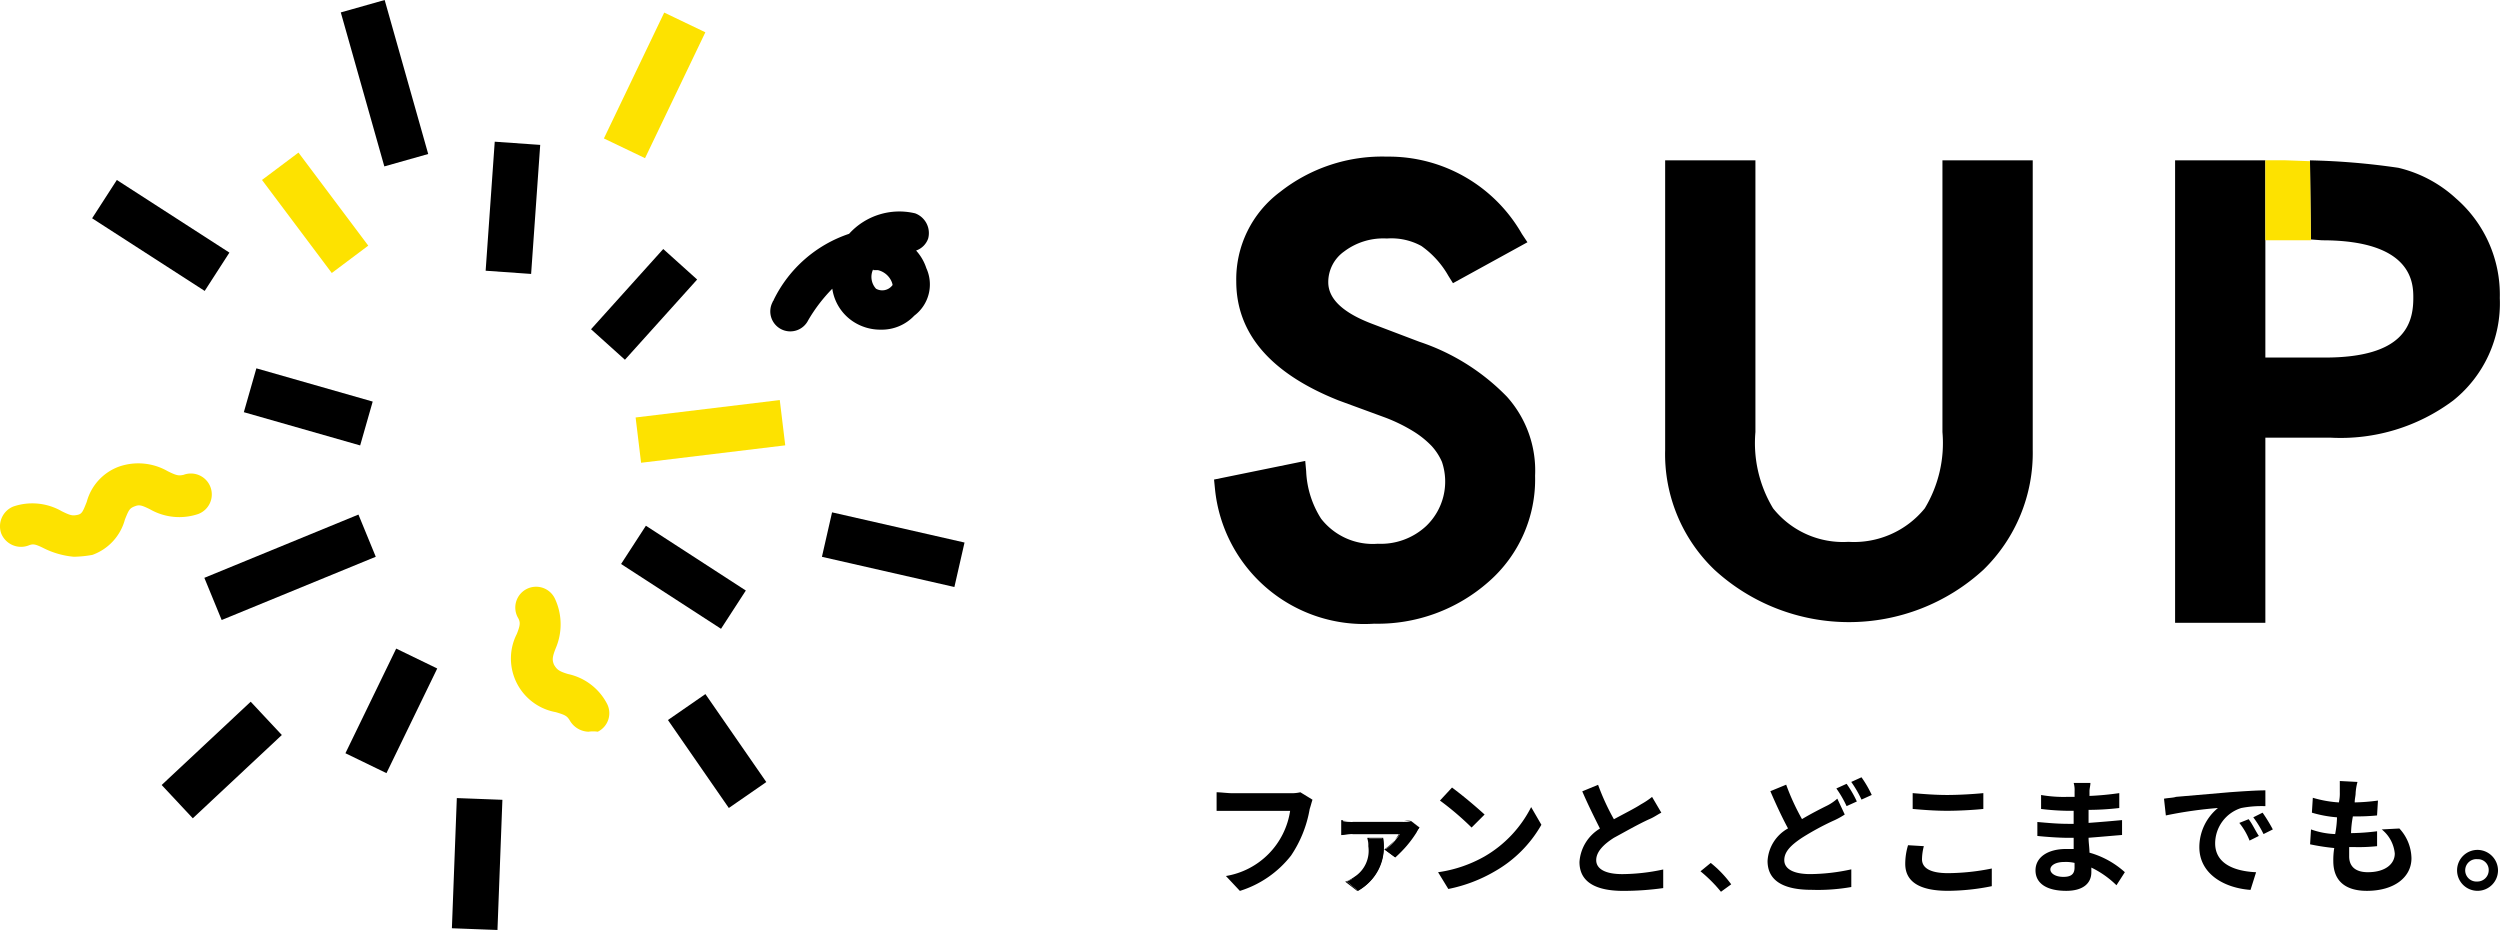 <svg xmlns="http://www.w3.org/2000/svg" width="124.211" height="46.205" viewBox="0 0 124.211 46.205">
  <g id="logo_sup" transform="translate(62.106 23.103)">
    <g id="グループ_18744" data-name="グループ 18744" transform="translate(-62.106 -23.102)">
      <g id="グループ_18739" data-name="グループ 18739" transform="translate(60.446 38.619)">
        <path id="パス_44790" data-name="パス 44790" d="M135.5,85.5c-.046.139-.092.324-.139.462a5.936,5.936,0,0,1-.925,2.312,5.183,5.183,0,0,1-2.543,1.757l-.694-.74a3.862,3.862,0,0,0,3.19-3.236h-3.653v-.925c.185,0,.555.046.74.046h2.913a1.9,1.9,0,0,0,.509-.046Z" transform="translate(-130.736 -84.387)"/>
        <g id="グループ_18738" data-name="グループ 18738" transform="translate(6.196 2.127)">
          <path id="パス_44791" data-name="パス 44791" d="M148.074,88.551a1.011,1.011,0,0,0-.139.231,5.446,5.446,0,0,1-1.063,1.248l-.509-.37a3,3,0,0,0,.74-.786h-2.312a2.251,2.251,0,0,0-.555.046v-.694a2.251,2.251,0,0,0,.555.046h2.45a1.28,1.28,0,0,0,.416-.046Zm-1.8.555a2.58,2.58,0,0,1-1.248,2.589l-.555-.462a1.875,1.875,0,0,0,.416-.231,1.539,1.539,0,0,0,.694-1.526,1.018,1.018,0,0,0-.046-.37Z" transform="translate(-144.19 -88.181)"/>
          <path id="パス_44792" data-name="パス 44792" d="M144.922,91.641l-.6-.462h.046a1.874,1.874,0,0,0,.416-.231,1.539,1.539,0,0,0,.694-1.526,1.018,1.018,0,0,0-.046-.37v-.046h.786V89.1a2.412,2.412,0,0,1-1.295,2.543Zm-.509-.462.509.416a2.491,2.491,0,0,0,1.248-2.5v-.046h-.647c0,.092.046.231.046.37a1.65,1.65,0,0,1-.694,1.572,4.8,4.8,0,0,0-.462.185Zm2.4-1.2-.555-.416h.046a3.735,3.735,0,0,0,.74-.74h-2.312a2.251,2.251,0,0,0-.555.046h-.046v-.74h.046a2.251,2.251,0,0,0,.555.046h2.45a1.28,1.28,0,0,0,.416-.046h0l.416.37h0c-.046.046-.092.139-.139.185a9.3,9.3,0,0,1-1.063,1.295Zm-.462-.416.462.324a5.239,5.239,0,0,0,1.017-1.248c.046-.046.092-.139.139-.185l-.37-.324c-.139,0-.277.046-.416.046h-2.45a1.734,1.734,0,0,1-.509-.046v.6c.185,0,.37-.046.509-.046h2.312v.046a2.555,2.555,0,0,1-.694.832Z" transform="translate(-144.136 -88.127)"/>
        </g>
        <path id="パス_44793" data-name="パス 44793" d="M156.848,88.048a5.91,5.91,0,0,0,2.312-2.45l.509.878a6.165,6.165,0,0,1-2.312,2.312,7.443,7.443,0,0,1-2.312.878l-.509-.832A6.537,6.537,0,0,0,156.848,88.048Zm0-2.081-.647.647a14.2,14.2,0,0,0-1.572-1.341l.6-.647C155.784,85.043,156.339,85.505,156.848,85.968Z" transform="translate(-143.532 -84.118)"/>
        <path id="パス_44794" data-name="パス 44794" d="M173.8,85.714c-.185.092-.37.231-.6.324-.6.277-1.156.6-1.757.925-.509.324-.878.694-.878,1.11s.416.694,1.295.694a9.8,9.8,0,0,0,2.034-.231v.925a14.37,14.37,0,0,1-1.988.139c-1.248,0-2.173-.37-2.173-1.433a2.1,2.1,0,0,1,1.017-1.664c-.277-.555-.6-1.2-.878-1.849l.786-.324a11.45,11.45,0,0,0,.786,1.711c.509-.277,1.063-.555,1.341-.74a3.856,3.856,0,0,0,.555-.37Z" transform="translate(-151.704 -83.957)"/>
        <path id="パス_44795" data-name="パス 44795" d="M183.753,94.16a7.05,7.05,0,0,0-1.017-1.017l.509-.416a5.546,5.546,0,0,1,1.017,1.063Z" transform="translate(-158.694 -88.473)"/>
        <path id="パス_44796" data-name="パス 44796" d="M193.774,85.376a3.821,3.821,0,0,1-.6.324,13.5,13.5,0,0,0-1.526.832c-.555.37-.878.694-.878,1.11s.416.694,1.295.694A9.8,9.8,0,0,0,194.1,88.1v.878a9.594,9.594,0,0,1-1.988.139c-1.248,0-2.173-.37-2.173-1.433a1.976,1.976,0,0,1,1.017-1.618c-.277-.509-.6-1.2-.878-1.849l.786-.324a11.452,11.452,0,0,0,.786,1.711c.462-.277.925-.509,1.2-.647a2.323,2.323,0,0,0,.555-.37Zm.092-1.526a5.446,5.446,0,0,1,.509.878l-.509.231a5.448,5.448,0,0,0-.509-.878Zm.74-.324a5.448,5.448,0,0,1,.509.878l-.509.231a5.447,5.447,0,0,0-.509-.878Z" transform="translate(-162.565 -83.527)"/>
        <path id="パス_44797" data-name="パス 44797" d="M205.661,87.862a2.729,2.729,0,0,0-.092.647c0,.416.37.694,1.295.694a11.171,11.171,0,0,0,2.173-.231v.878a11.172,11.172,0,0,1-2.173.231c-1.433,0-2.127-.462-2.127-1.341a3.2,3.2,0,0,1,.139-.925Zm-.555-2.635c.555.046,1.11.092,1.711.092s1.341-.046,1.8-.092v.786c-.416.046-1.2.092-1.8.092s-1.2-.046-1.711-.092Z" transform="translate(-170.522 -84.441)"/>
        <path id="パス_44798" data-name="パス 44798" d="M222.758,89.213a4.692,4.692,0,0,0-1.248-.878v.231c0,.555-.416.925-1.248.925-.971,0-1.526-.37-1.526-1.017s.6-1.063,1.526-1.063h.37v-.555h-.324c-.37,0-1.063-.046-1.48-.092v-.694c.509.046,1.017.092,1.526.092h.277v-.647h-.277a12.214,12.214,0,0,1-1.341-.092v-.694a6.544,6.544,0,0,0,1.341.092h.324v-.277a1.28,1.28,0,0,0-.046-.416h.832c0,.139-.046.277-.046.416v.231a14.623,14.623,0,0,0,1.48-.139v.74a13.486,13.486,0,0,1-1.526.092v.647c.647-.046,1.156-.092,1.664-.139v.739c-.555.046-1.063.092-1.664.139,0,.231.046.509.046.74a4.391,4.391,0,0,1,1.757.97Zm-2.081-1.11a1.9,1.9,0,0,0-.509-.046c-.462,0-.694.185-.694.37s.231.37.647.37c.324,0,.555-.092.555-.462V88.1Z" transform="translate(-178.049 -83.85)"/>
        <path id="パス_44799" data-name="パス 44799" d="M233.137,85.251l2.682-.231c.647-.046,1.341-.092,1.757-.092v.786a5.272,5.272,0,0,0-1.2.092,1.846,1.846,0,0,0-1.295,1.757c0,1.017.971,1.387,2.034,1.433l-.277.878c-1.295-.092-2.543-.786-2.543-2.127a2.521,2.521,0,0,1,.925-1.942,20.466,20.466,0,0,0-2.589.37l-.092-.832C232.767,85.3,233,85.3,233.137,85.251Zm4.115,1.942-.462.231a3.348,3.348,0,0,0-.509-.878l.462-.185C236.928,86.591,237.067,86.915,237.252,87.193Zm.694-.324-.462.231a5,5,0,0,0-.509-.832l.462-.231A8.043,8.043,0,0,1,237.946,86.869Z" transform="translate(-185.468 -84.28)"/>
        <path id="パス_44800" data-name="パス 44800" d="M252.675,86.285a2.227,2.227,0,0,1,.6,1.48c0,.925-.832,1.618-2.219,1.618-.971,0-1.664-.416-1.664-1.48a3.777,3.777,0,0,1,.046-.647,10.8,10.8,0,0,1-1.2-.185l.046-.74a3.935,3.935,0,0,0,1.2.231,5.1,5.1,0,0,0,.092-.832,5.926,5.926,0,0,1-1.248-.231l.046-.74a5.83,5.83,0,0,0,1.295.231,2.073,2.073,0,0,0,.046-.509v-.555l.878.046a2.768,2.768,0,0,0-.092.555c0,.139-.046.277-.046.462a9.734,9.734,0,0,0,1.156-.092l-.046.74a10.45,10.45,0,0,1-1.2.046,5.1,5.1,0,0,0-.092.832h.046a11.335,11.335,0,0,0,1.248-.092v.74a8.546,8.546,0,0,1-1.11.046h-.277v.462c0,.509.324.786.925.786.878,0,1.341-.416,1.341-.925a1.737,1.737,0,0,0-.647-1.2Z" transform="translate(-193.909 -83.742)"/>
        <path id="パス_44801" data-name="パス 44801" d="M266.07,92.344a1.017,1.017,0,1,1-1.017-1.017A1.026,1.026,0,0,1,266.07,92.344Zm-.462,0a.534.534,0,0,0-.555-.555h0a.557.557,0,1,0-.092,1.11h.092a.562.562,0,0,0,.555-.555Z" transform="translate(-202.404 -87.721)"/>
      </g>
      <g id="グループ_18741" data-name="グループ 18741">
        <path id="パス_44802" data-name="パス 44802" d="M88.284,28.6a2.446,2.446,0,0,1-1.387-.416,2.36,2.36,0,0,1-1.017-1.618,7.879,7.879,0,0,0-1.2,1.572.993.993,0,1,1-1.757-.925c0-.046.046-.046.046-.092a6.439,6.439,0,0,1,3.745-3.283,3.366,3.366,0,0,1,3.283-1.017,1.047,1.047,0,0,1,.647,1.248.97.97,0,0,1-.6.6,2.424,2.424,0,0,1,.509.878,1.94,1.94,0,0,1-.6,2.358A2.22,2.22,0,0,1,88.284,28.6Zm-.37-3.005h0a.867.867,0,0,0,.139.971.629.629,0,0,0,.786-.139c.046-.046.046-.046,0-.185a.987.987,0,0,0-.694-.6h-.231Z" transform="translate(-44.528 -12.222)"/>
        <path id="パス_44803" data-name="パス 44803" d="M58.755,70.263a1.11,1.11,0,0,1-.925-.555c-.139-.231-.231-.277-.694-.416a2.71,2.71,0,0,1-2.173-3.236,2.674,2.674,0,0,1,.231-.647c.185-.462.185-.6.046-.832a1.034,1.034,0,1,1,1.849-.925h0a3.018,3.018,0,0,1,.046,2.45c-.185.462-.185.6-.092.832.139.231.231.324.694.462a2.857,2.857,0,0,1,1.942,1.48,1.024,1.024,0,0,1-.462,1.387,1.541,1.541,0,0,0-.462,0Z" transform="translate(-29.518 -33.909)" fill="#fde200"/>
        <path id="パス_44804" data-name="パス 44804" d="M3.669,54.427a4.168,4.168,0,0,1-1.48-.416c-.462-.231-.555-.231-.786-.139a1.06,1.06,0,0,1-1.341-.6,1.06,1.06,0,0,1,.6-1.341,2.929,2.929,0,0,1,2.4.231c.462.231.555.231.786.185s.277-.185.462-.647a2.573,2.573,0,0,1,1.618-1.757,2.929,2.929,0,0,1,2.4.231c.462.231.555.231.786.185a1.039,1.039,0,0,1,.74,1.942,2.929,2.929,0,0,1-2.4-.231c-.462-.231-.555-.231-.786-.139s-.277.185-.462.647a2.573,2.573,0,0,1-1.618,1.757A5.691,5.691,0,0,1,3.669,54.427Z" transform="translate(0 -26.766)" fill="#fde200"/>
        <g id="グループ_18740" data-name="グループ 18740" transform="translate(4.577)">
          <rect id="長方形_813" data-name="長方形 813" width="2.266" height="5.779" transform="matrix(0.8, -0.6, 0.6, 0.8, 8.44, 8.94)" fill="#fde200"/>
          <rect id="長方形_814" data-name="長方形 814" width="2.266" height="6.658" transform="matrix(0.542, -0.84, 0.84, 0.542, 0, 10.845)"/>
          <rect id="長方形_815" data-name="長方形 815" width="2.266" height="6.011" transform="translate(7.538 20.478) rotate(-74.05)"/>
          <rect id="長方形_816" data-name="長方形 816" width="8.276" height="2.266" transform="translate(5.576 28.708) rotate(-22.321)"/>
          <rect id="長方形_817" data-name="長方形 817" width="6.057" height="2.265" transform="translate(3.455 39.001) rotate(-43.087)"/>
          <rect id="長方形_818" data-name="長方形 818" width="5.779" height="2.266" transform="translate(12.585 37.423) rotate(-64.119)"/>
          <rect id="長方形_819" data-name="長方形 819" width="6.473" height="2.266" transform="translate(17.875 46.119) rotate(-87.83)"/>
          <rect id="長方形_820" data-name="長方形 820" width="2.265" height="5.317" transform="matrix(0.822, -0.569, 0.569, 0.822, 28.609, 35.773)"/>
          <rect id="長方形_821" data-name="長方形 821" width="2.266" height="5.918" transform="matrix(0.544, -0.839, 0.839, 0.544, 26.281, 28.021)"/>
          <rect id="長方形_822" data-name="長方形 822" width="2.266" height="6.75" transform="translate(36.26 27.664) rotate(-77.162)"/>
          <rect id="長方形_823" data-name="長方形 823" width="7.213" height="2.266" transform="matrix(0.993, -0.12, 0.12, 0.993, 27.003, 20.741)" fill="#fde200"/>
          <rect id="長方形_824" data-name="長方形 824" width="5.363" height="2.266" transform="translate(24.788 16.357) rotate(-48.012)"/>
          <rect id="長方形_825" data-name="長方形 825" width="6.935" height="2.266" transform="translate(25.427 6.878) rotate(-64.393)" fill="#fde200"/>
          <rect id="長方形_826" data-name="長方形 826" width="6.427" height="2.265" transform="translate(19.552 13.45) rotate(-85.97)"/>
          <rect id="長方形_827" data-name="長方形 827" width="2.266" height="7.953" transform="matrix(0.962, -0.272, 0.272, 0.962, 12.355, 0.616)"/>
        </g>
      </g>
      <g id="グループ_18743" data-name="グループ 18743" transform="translate(60.307 7.778)">
        <path id="パス_44805" data-name="パス 44805" d="M145,28.753a10.817,10.817,0,0,0-4.346-2.728l-2.312-.878q-2.219-.832-2.219-2.081a1.864,1.864,0,0,1,.786-1.526,3.225,3.225,0,0,1,2.127-.647,3.1,3.1,0,0,1,1.711.37,4.553,4.553,0,0,1,1.341,1.48l.231.37,3.7-2.034-.277-.416a7.616,7.616,0,0,0-6.7-3.838,8.19,8.19,0,0,0-5.317,1.757,5.411,5.411,0,0,0-2.173,4.439c0,2.589,1.711,4.577,5.086,5.918l2.266.832a8.194,8.194,0,0,1,1.433.694,4.643,4.643,0,0,1,.925.74,2.863,2.863,0,0,1,.509.786,3.054,3.054,0,0,1-.786,3.19,3.306,3.306,0,0,1-2.4.878,3.25,3.25,0,0,1-2.82-1.248,4.739,4.739,0,0,1-.74-2.358l-.046-.509-4.531.925.046.462a7.449,7.449,0,0,0,7.906,6.7,8.323,8.323,0,0,0,5.687-2.081,6.749,6.749,0,0,0,2.312-5.271A5.491,5.491,0,0,0,145,28.753Z" transform="translate(-130.436 -16.822)"/>
        <path id="パス_44806" data-name="パス 44806" d="M192.712,17.227v13.5a6.279,6.279,0,0,1-.878,3.791,4.531,4.531,0,0,1-3.791,1.664,4.44,4.44,0,0,1-3.745-1.664,6.279,6.279,0,0,1-.878-3.791v-13.5h-4.485V31.606a7.953,7.953,0,0,0,2.45,5.964,9.882,9.882,0,0,0,13.362,0,8.1,8.1,0,0,0,2.451-5.964V17.227Z" transform="translate(-156.51 -17.04)"/>
        <g id="グループ_18742" data-name="グループ 18742" transform="translate(47.761 0.187)">
          <path id="パス_44807" data-name="パス 44807" d="M243.436,25.827v5.826h2.913c3.93,0,4.392-1.711,4.392-2.959,0-.694,0-2.867-4.531-2.867" transform="translate(-238.951 -21.851)" fill="none"/>
          <path id="パス_44808" data-name="パス 44808" d="M241.041,21.2c4.531,0,4.531,2.173,4.531,2.867,0,1.295-.462,2.959-4.392,2.959h-2.959v-9.8h-4.485V40.206h4.485v-9.2h3.236a9.335,9.335,0,0,0,6.1-1.849,6.181,6.181,0,0,0,2.312-5.086,6.329,6.329,0,0,0-2.173-4.947,6.408,6.408,0,0,0-2.867-1.526,35.178,35.178,0,0,0-4.392-.37l.046,3.93" transform="translate(-233.736 -17.227)"/>
          <path id="パス_44809" data-name="パス 44809" d="M245.7,21.2l-.046-3.93-1.248-.046h-.971V21.2Z" transform="translate(-238.951 -17.227)" fill="#fde200"/>
        </g>
      </g>
    </g>
  </g>
</svg>
